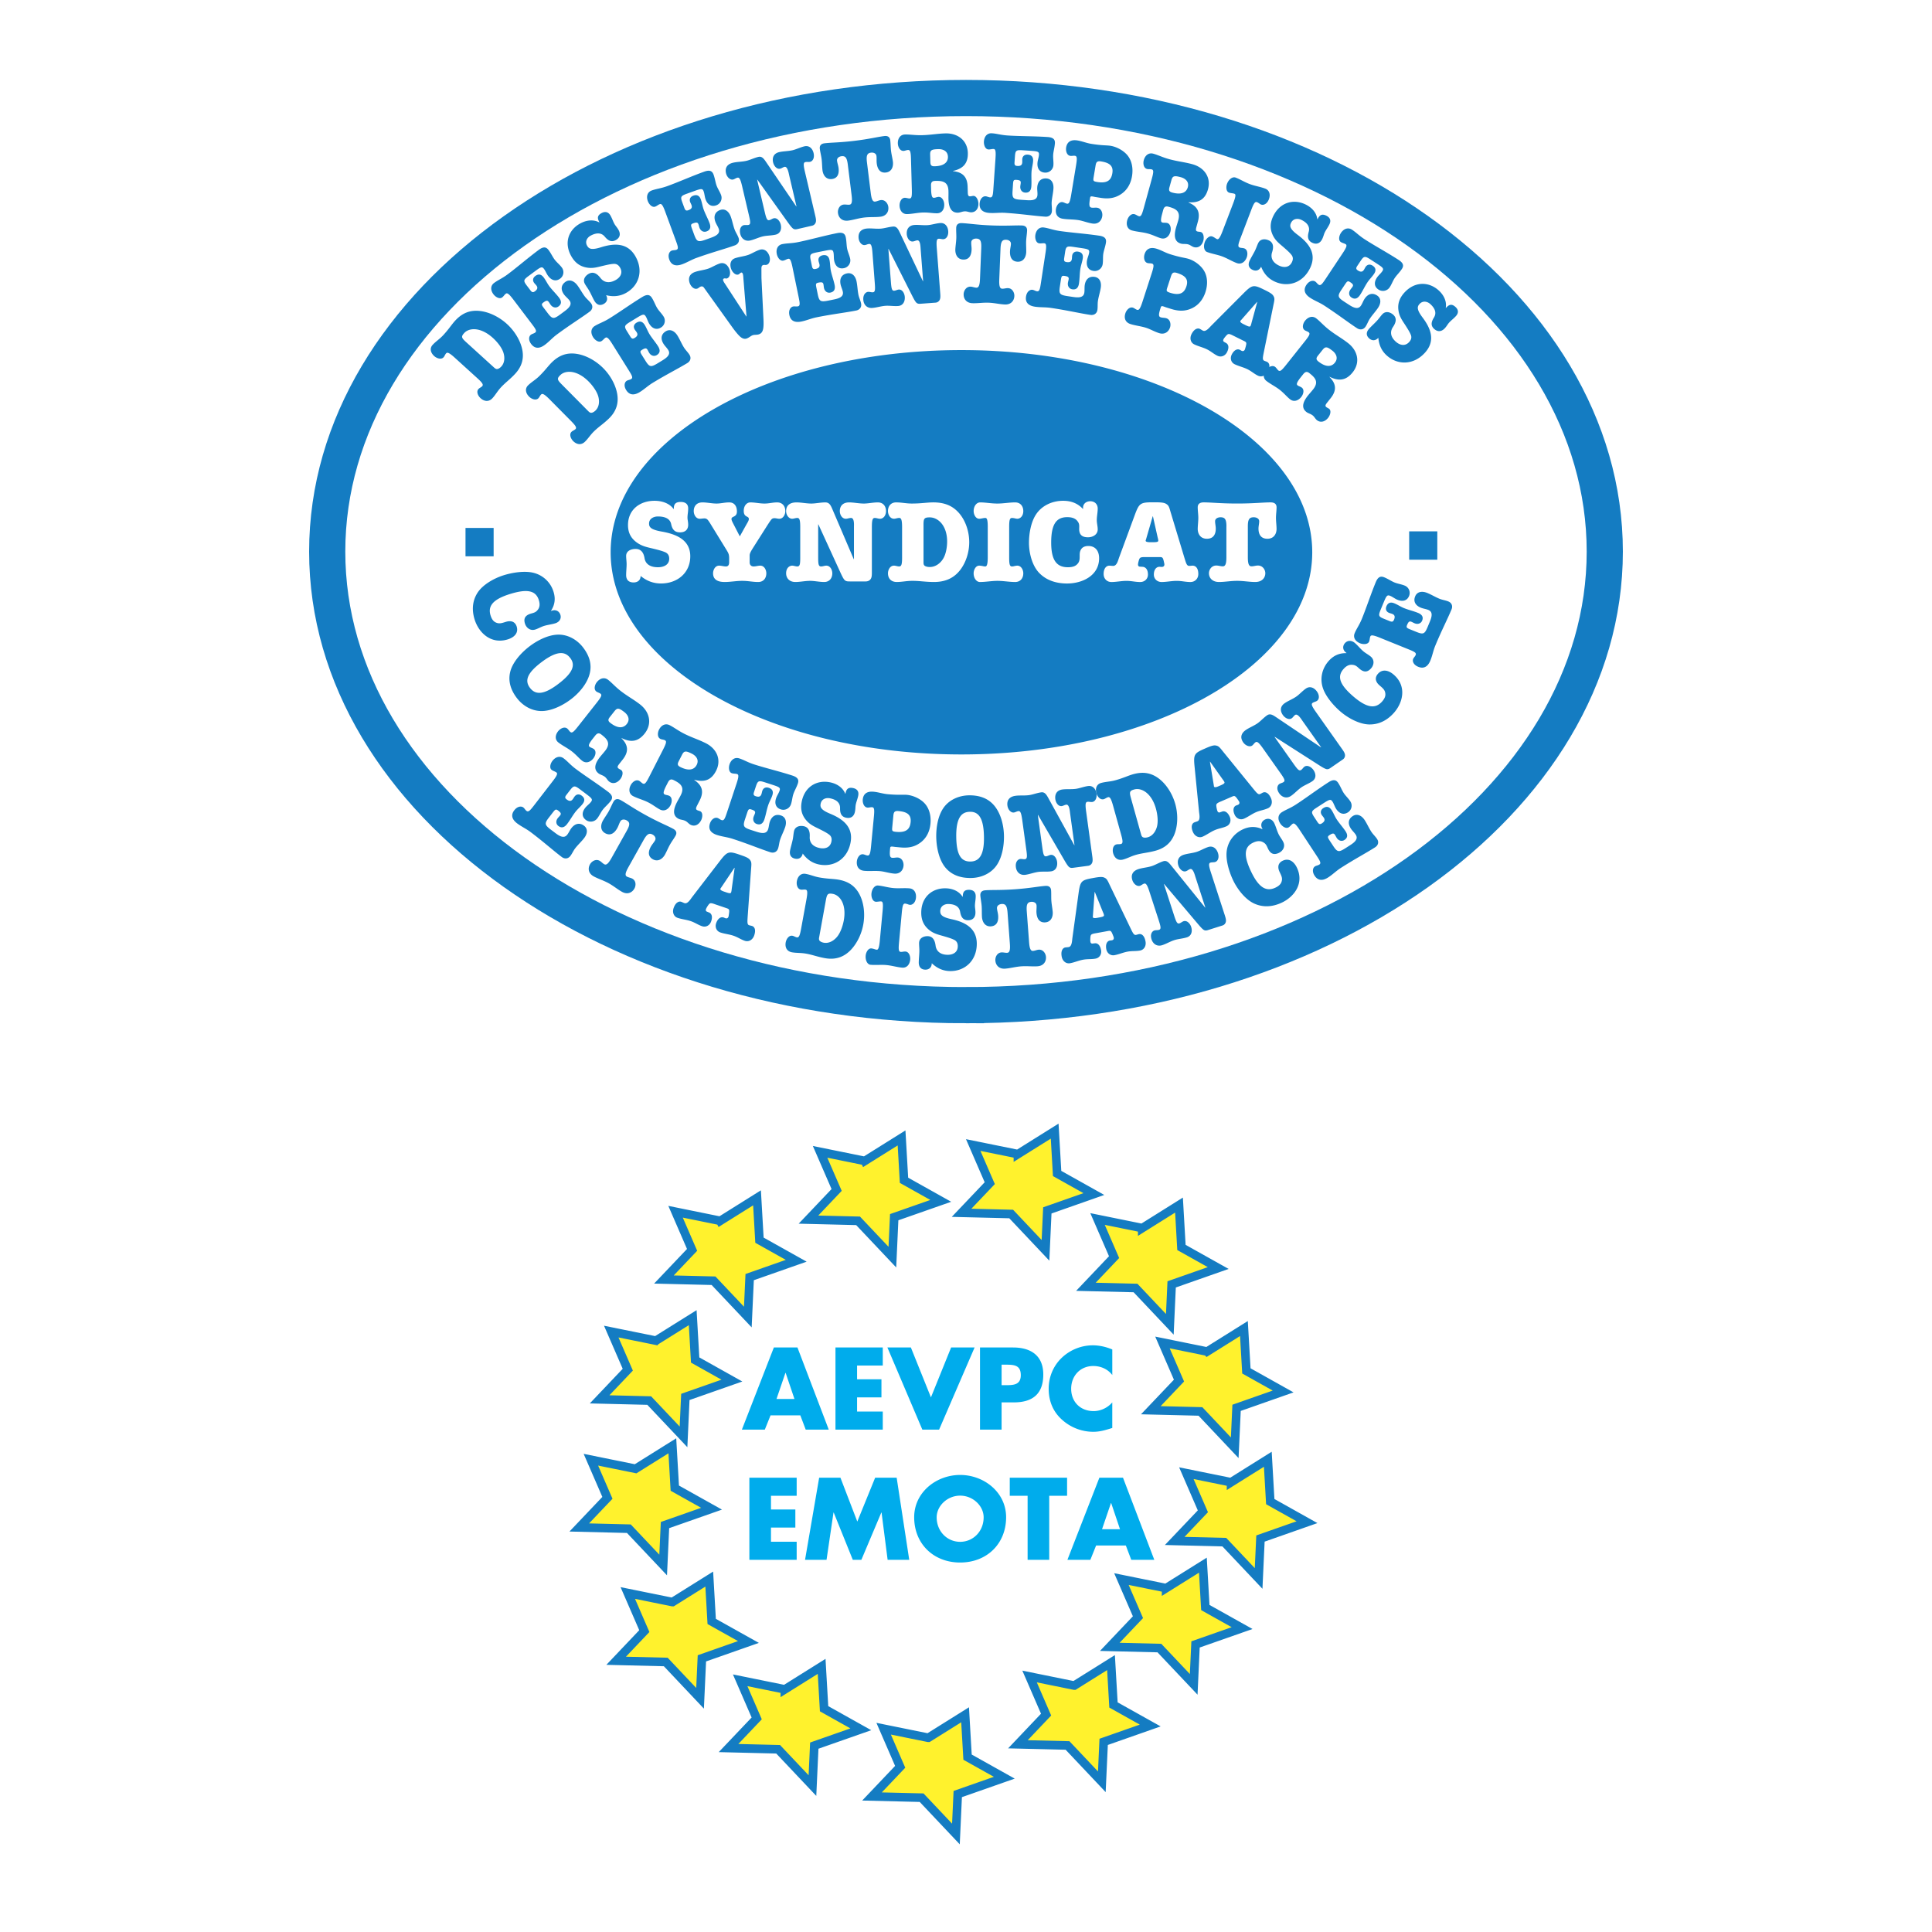 <svg xmlns="http://www.w3.org/2000/svg" width="2500" height="2500" viewBox="0 0 192.756 192.756"><g fill-rule="evenodd" clip-rule="evenodd"><path fill="#fff" d="M0 0h192.756v192.756H0V0z"/><path d="M96.378 100.285c35.196 0 63.731-20.261 63.731-45.253S131.574 9.779 96.378 9.779c-35.197 0-63.732 20.261-63.732 45.253s28.535 45.253 63.732 45.253z" fill="#fff" stroke="#147cc2" stroke-width="3.609" stroke-miterlimit="2.613"/><path d="M95.922 34.929c-19.329 0-34.998 9.03-34.998 20.171 0 11.14 15.669 20.171 34.998 20.171 19.33 0 35-9.031 35-20.171 0-11.141-15.67-20.171-35-20.171zM46.514 34.143c-.476-.433-.534-.556-.189-.926.296-.317.767-.419 1.224-.353.606.091 1.166.433 1.625.85.417.378.898.956 1.059 1.492.147.482.112 1.009-.219 1.364-.084.091-.228.211-.365.24-.144.037-.252-.049-.355-.141l-2.78-2.526zm1.087 3.568c.484.441.66.656.512.815-.112.121-.27.172-.375.286-.24.257-.052.679.204.911.365.332.821.398 1.181.013.323-.348.492-.697.872-1.105.451-.483.874-.769 1.394-1.328.676-.726.944-1.57.674-2.611-.231-.88-.795-1.741-1.492-2.375-.731-.664-1.703-1.171-2.661-1.288-1.06-.126-1.824.24-2.479.943-.38.408-.633.848-1.224 1.483-.352.378-.704.588-1.042.951-.316.34-.212.784.153 1.116.255.232.696.381.936.125.105-.113.145-.273.257-.394.105-.113.26-.112.864.437l2.226 2.021zM51.223 29.897c-.402-.529-.602-.709-.752-.598-.149.111-.217.261-.375.378-.257.191-.655-.042-.863-.316-.298-.393-.318-.848.064-1.131.408-.302.793-.444 1.333-.845.939-.697 2.035-1.65 3.125-2.457.465-.346.74-.292.968.009.25.329.41.695.618.969.208.274.49.492.698.766a.786.786 0 0 1-.157 1.129c-.416.308-.854.176-1.187-.262-.173-.228-.258-.494-.424-.713-.187-.247-.308-.2-.873.219l-.632.468c-.541.4-.573.496-.213.97l.368.484c.159.21.266.23.449.095.3-.222.277-.405.146-.579-.069-.091-.155-.17-.218-.252-.2-.265-.114-.528.11-.694.299-.222.577-.199.833.139.215.283.362.616.577.899.298.393.662.736.954 1.119.256.338.276.637-.049.877-.25.185-.569.123-.778-.151-.076-.1-.128-.204-.198-.295-.125-.165-.241-.164-.532.052-.233.172-.186.252.071.589l.36.475c.464.611.604.608 1.277.109l.416-.308c.458-.339.768-.683.47-1.076-.16-.21-.364-.358-.523-.568-.332-.438-.358-.918.107-1.263.416-.308.879-.108 1.204.32.27.356.48.771.751 1.127.187.246.427.425.613.672.236.31.136.641-.13.838-.849.628-1.965 1.313-3.28 2.287-.449.332-.762.707-1.195 1.027-.624.462-1.06.314-1.357-.078-.312-.411-.232-.784-.032-.932.125-.093.29-.115.423-.213.2-.148.042-.373-.353-.894l-1.814-2.392zM59.794 22.191l.007-.03c-.238-.404-.198-.674.211-.897.346-.189.677-.148.9.251.173.31.242.559.393.829.111.2.256.33.406.599.19.34.205.749-.277 1.012-.473.259-.809-.002-1.094-.341-.296-.36-.756-.46-1.42-.098-.327.179-.585.568-.345.997.173.31.423.46 1.383.158 1.232-.386 2.638-.528 3.453.93.815 1.458.311 2.933-.972 3.634-.61.333-1.266.391-1.97.215.207.37.091.693-.236.873-.373.204-.705.098-.94-.322-.179-.319-.321-.658-.505-.988-.134-.24-.299-.45-.434-.689-.246-.44.051-.823.396-1.012.428-.233.81-.038 1.167.432.213.275.681.645 1.491.203.437-.238.771-.682.464-1.231-.146-.26-.343-.4-.622-.391-.336.014-.733.113-1.06.188-.587.138-1.045.297-1.683.176-.677-.126-1.16-.501-1.517-1.14-.743-1.328-.265-2.619.899-3.255.567-.311 1.278-.439 1.905-.103zM66.381 21.151c-.228-.622-.368-.852-.543-.788-.176.062-.285.187-.471.253-.303.109-.615-.229-.733-.55-.169-.461-.055-.903.395-1.064.479-.171.889-.198 1.524-.425 1.104-.396 2.433-.993 3.712-1.452.547-.196.794-.065.924.288.142.386.188.783.306 1.104.119.321.325.612.443.934a.79.79 0 0 1-.482 1.035c-.489.175-.869-.077-1.058-.592-.099-.268-.102-.546-.196-.804-.106-.289-.235-.28-.899-.042l-.743.267c-.635.228-.693.309-.488.867l.209.568c.09.247.186.297.401.221.352-.126.384-.308.309-.512-.039-.107-.098-.208-.133-.304-.114-.312.045-.539.31-.633.351-.126.61-.025.755.373.123.333.167.693.289 1.025.169.461.417.895.582 1.345.146.396.076.689-.305.825-.293.105-.581-.046-.699-.368-.044-.118-.063-.233-.103-.339-.071-.193-.183-.227-.525-.104-.273.098-.251.188-.106.584l.205.558c.264.719.399.756 1.191.472l.488-.175c.537-.192.936-.433.767-.894-.091-.247-.242-.448-.333-.694-.189-.515-.073-.981.474-1.178.489-.175.873.148 1.058.653.154.418.233.875.387 1.293.106.29.283.53.39.82.134.364-.059.652-.372.764-.996.357-2.267.691-3.811 1.245-.527.189-.937.458-1.446.64-.732.263-1.106-.004-1.276-.465-.177-.482.01-.816.244-.9.147-.053.312-.027.468-.083.234-.084.149-.345-.075-.956l-1.034-2.812zM78.738 17.491c-.05-.21-.161-.912-.465-.842-.162.037-.285.147-.437.182-.344.079-.623-.29-.702-.624-.112-.478.054-.903.612-1.031.415-.095.876-.084 1.321-.186.375-.086.784-.297 1.199-.393.456-.104.795.204.907.683.1.422-.047.795-.352.865-.151.035-.312-.011-.474.027-.182.042-.214.225-.041.958l1.032 4.39c.042.178.099.422.065.594a.493.493 0 0 1-.396.407l-1.397.321c-.172.04-.334.077-.49-.04s-.348-.389-.473-.559l-3.085-4.317-.021.005.75 3.19c.159.678.242.893.464.842.162-.038.286-.148.438-.183.344-.079.624.291.702.624.112.478-.055.902-.51 1.007-.415.096-.877.084-1.251.17-.445.103-.855.313-1.27.409-.537.123-.902-.203-1.009-.659-.128-.545.138-.817.351-.866.152-.035.312.011.474-.026.233-.054.19-.325.042-.959l-.682-2.91c-.162-.689-.272-.886-.465-.842-.162.037-.285.147-.437.182-.273.063-.605-.212-.702-.624-.112-.478.055-.903.713-1.054.415-.096.876-.084 1.322-.187.375-.086.784-.297 1.199-.393.333-.077.518.162.71.435l3.066 4.509.02-.005-.728-3.1zM84.587 16.429c-.086-.702-.246-.89-.638-.842-.217.026-.471.171-.436.455.029.238.12.468.151.717.071.578-.092 1.034-.67 1.104-.516.062-.843-.3-.931-.841-.046-.374-.042-.765-.088-1.139-.044-.351-.139-.696-.181-1.036-.043-.351.157-.513.466-.551.702-.084 1.5-.066 3.006-.248 1.496-.181 2.266-.389 2.968-.474.31-.038.543.072.586.423.042.34.034.697.078 1.048.046.374.146.752.192 1.126.047.546-.183.976-.698 1.039-.578.07-.848-.334-.919-.912-.031-.25.001-.494-.028-.732-.035-.283-.317-.364-.534-.338-.392.047-.501.268-.414.97l.376 3.036c.071.578.175.91.434.878.206-.024.372-.125.567-.149.433-.052.712.339.754.679.061.487-.211.911-.789.98-.516.062-1.045.012-1.623.081-.589.071-1.09.247-1.606.309-.578.07-.945-.276-1.005-.764-.042-.339.133-.786.566-.838.196-.024.381.034.587.009.258-.031.278-.378.206-.956l-.377-3.034zM92.801 15.426c-.012-.445.142-.529.817-.547.416-.011.94.157.957.762.012.433-.245.919-1.326.948-.312.009-.418-.091-.427-.422l-.021-.741zm.086 3.091c-.011-.376.153-.461.403-.467.728-.02 1.312.056 1.338 1.014.009.308-.005.56.001.788.018.65.173 1.388.942 1.367.239-.006.423-.125.704-.133.229-.006.418.103.637.097.467-.013.717-.396.704-.887-.01-.342-.209-.759-.5-.751-.113.003-.217.04-.321.043-.208.006-.232-.131-.241-.462l-.015-.501c-.028-1.049-.57-1.457-1.456-1.547l-.001-.022c.92-.208 1.51-.68 1.479-1.798-.034-1.231-.99-1.982-2.237-1.949-.841.023-1.42.153-2.325.178-.696.018-1.218-.082-1.707-.068-.478.013-.727.396-.714.887.009.342.208.759.562.75.156-.004.299-.088.465-.092.208-.006.266.198.285.917l.083 2.989c.02.73-.016.925-.234.931-.083.002-.156-.019-.24-.039-.073-.009-.146-.03-.229-.028-.354.01-.529.437-.52.779.014.49.284.859.751.847.53-.014 1.046-.143 1.576-.157.582-.016 1.021.086 1.427.076.468-.013.717-.396.703-.886-.009-.343-.208-.76-.561-.75-.073.002-.156.027-.228.041a.802.802 0 0 1-.238.052c-.177.005-.243-.153-.279-.678l-.014-.541zM99.32 15.804c.047-.661.012-.926-.174-.938-.188-.013-.338.057-.535.044-.32-.021-.469-.455-.445-.796.033-.49.318-.848.795-.816.51.034.895.174 1.57.219 1.172.079 2.631.062 3.988.154.582.039.754.256.729.632-.029.41-.148.791-.172 1.132-.023.342.047.689.023 1.031a.798.798 0 0 1-.865.754c-.518-.034-.764-.417-.725-.963.02-.285.131-.541.148-.813.021-.308-.1-.35-.807-.397l-.787-.053c-.674-.045-.76.006-.801.598l-.043.604c-.018.262.049.346.277.361.375.025.479-.128.492-.344.01-.114-.004-.229.004-.331.021-.331.262-.474.541-.456.373.025.568.221.539.642-.023.353-.131.7-.156 1.053-.033.489.016.985-.018 1.463-.027.421-.211.661-.615.633-.311-.021-.514-.274-.49-.616.01-.125.039-.238.045-.352.016-.205-.074-.28-.438-.305-.289-.019-.307.071-.336.493l-.039.592c-.053.763.057.85.895.907l.52.035c.57.039 1.033-.022 1.066-.512.018-.262-.037-.506-.02-.768.037-.546.334-.927.914-.888.52.035.738.484.701 1.02-.029.444-.145.894-.176 1.338-.02.308.043.598.021.904-.025.388-.32.574-.652.551-1.057-.07-2.355-.272-3.994-.381-.561-.038-1.045.044-1.584.008-.777-.052-1.012-.445-.979-.935.035-.512.344-.743.592-.727.156.011.295.1.461.111.25.017.279-.256.322-.905l.208-2.983zM109.299 16.558c.055-.337.117-.524.549-.455.77.125 1.262.389 1.131 1.178-.098.597-.406 1.056-1.504.878-.43-.069-.422-.126-.352-.542l.176-1.059zm.472 3.175c.75.121 1.42.08 2.096-.377.594-.401.949-1.026 1.074-1.78.121-.732.008-1.502-.438-2.06-.4-.504-1.109-.873-1.703-.969-.391-.063-.818-.018-1.926-.196-.473-.076-.906-.262-1.377-.339-.729-.117-1.047.213-1.127.697-.057.338.059.785.408.841.154.025.311-.031.475-.004.205.033.223.244.105.954l-.488 2.95c-.117.698-.213.902-.408.871-.164-.026-.295-.128-.449-.154-.348-.056-.602.331-.658.669-.08.483.115.897.668.986.523.084 1.057.055 1.578.14.451.073.865.255 1.387.34.533.086.902-.235.982-.72.057-.337-.09-.789-.5-.855-.184-.03-.371.021-.566-.011-.246-.04-.26-.273-.146-.96.031-.192.074-.196.492-.105l.521.082zM116.873 17.972c.117-.429.289-.466.941-.291.4.108.854.419.693 1.002-.115.418-.504.811-1.547.53-.301-.081-.373-.207-.285-.526l.198-.715zm-.822 2.984c.1-.364.281-.397.521-.333.703.188 1.24.428.984 1.353-.082.298-.168.534-.229.754-.174.627-.24 1.378.502 1.578.23.062.441.001.713.074.221.059.371.218.582.275.451.121.801-.175.932-.648.092-.33.023-.786-.258-.861-.111-.03-.221-.023-.32-.051-.201-.054-.184-.191-.096-.511l.133-.484c.279-1.013-.119-1.558-.941-1.897l.006-.022c.941.064 1.645-.22 1.941-1.299.328-1.188-.369-2.18-1.572-2.504-.812-.218-1.404-.26-2.277-.494-.672-.181-1.143-.426-1.613-.553-.463-.124-.812.172-.943.646-.092.33-.023.786.318.878.15.041.312.001.473.044.201.055.195.266.004.959l-.795 2.885c-.193.705-.285.881-.496.824-.08-.021-.145-.062-.219-.106-.066-.03-.131-.071-.211-.092-.34-.092-.633.267-.725.597-.131.474.02.904.473 1.025.51.138 1.043.163 1.553.3.562.151.953.375 1.344.48.451.121.803-.175.934-.648.092-.33.021-.786-.318-.878-.07-.019-.156-.019-.23-.026a.801.801 0 0 1-.242-.018c-.17-.046-.188-.216-.068-.729l.14-.518zM123.039 20.274c.268-.705.262-.891.125-.941-.176-.064-.369-.052-.545-.117-.291-.109-.314-.569-.193-.889.176-.459.553-.722.855-.609.475.178.854.44 1.418.651.506.188 1.031.262 1.527.447.438.163.547.606.371 1.065-.178.47-.535.618-.777.527a.8.8 0 0 1-.199-.123c-.062-.036-.133-.086-.211-.115-.184-.069-.305.069-.572.774l-1.068 2.797c-.26.684-.281.883-.086.956a.817.817 0 0 0 .24.041c.072.014.158.022.225.047.332.123.355.583.234.904-.176.459-.553.721-.99.558-.496-.185-.943-.473-1.447-.661-.496-.185-1.023-.259-1.52-.444-.283-.105-.391-.548-.217-1.007.123-.32.449-.65.74-.542.107.04.178.09.25.13.07.05.141.101.238.137.135.051.293-.159.533-.789l1.069-2.797zM131.43 21.874l.029-.011c.197-.426.441-.549.863-.348.355.17.514.461.312.872-.156.319-.324.518-.459.795-.1.206-.125.397-.26.674-.172.349-.502.598-.998.36-.486-.232-.465-.653-.348-1.08.127-.447-.057-.876-.738-1.203-.338-.161-.809-.145-1.023.297-.156.318-.137.607.668 1.206 1.029.772 1.959 1.824 1.225 3.324-.734 1.5-2.246 1.943-3.564 1.313-.627-.299-1.055-.795-1.314-1.465-.188.38-.521.474-.857.313-.385-.184-.488-.513-.277-.944.16-.328.359-.639.525-.978.121-.247.199-.5.318-.748.223-.452.709-.434 1.066-.264.439.21.498.631.316 1.191-.104.33-.139.921.693 1.32.449.215 1.008.229 1.285-.337.131-.267.133-.507-.037-.727-.205-.263-.516-.525-.766-.747-.453-.394-.85-.672-1.117-1.256-.285-.619-.254-1.225.066-1.882.67-1.367 2.012-1.727 3.209-1.154.581.278 1.099.779 1.183 1.479zM133.953 25.272c.367-.553.469-.801.312-.902s-.322-.113-.486-.221c-.27-.175-.184-.624.006-.91.273-.41.699-.584 1.1-.325.426.277.693.586 1.258.952.98.637 2.262 1.33 3.4 2.068.486.315.529.589.32.904-.229.343-.523.617-.713.903s-.303.623-.492.909a.806.806 0 0 1-1.127.238c-.436-.282-.459-.733-.154-1.191.158-.239.383-.407.535-.636.17-.257.086-.354-.506-.737l-.66-.429c-.564-.366-.666-.363-.996.133l-.336.505c-.145.22-.129.326.062.45.312.203.48.12.6-.061.064-.096.109-.202.166-.288.186-.277.465-.286.699-.134.312.203.385.468.15.821-.195.295-.463.546-.658.842-.273.411-.477.866-.742 1.267-.234.353-.512.473-.852.253-.26-.169-.311-.488-.119-.774.068-.105.15-.189.213-.285.113-.172.074-.279-.23-.477-.242-.158-.303-.087-.537.266l-.33.496c-.424.639-.373.768.332 1.224l.434.282c.479.31.912.481 1.184.071.146-.22.219-.459.363-.678.305-.458.752-.646 1.238-.33.436.281.402.779.105 1.228-.248.372-.57.708-.816 1.081-.172.257-.262.542-.432.799-.217.325-.564.344-.844.164-.885-.575-1.918-1.38-3.289-2.271-.471-.304-.934-.468-1.385-.761-.652-.423-.66-.878-.389-1.289.285-.429.668-.481.877-.346.131.084.207.23.348.32.209.135.369-.088.73-.632l1.661-2.499zM144.244 30.714l.031-.003c.309-.354.58-.405.928-.095.293.261.361.584.051.923-.24.263-.455.408-.664.636-.156.169-.232.346-.441.575-.264.288-.65.435-1.059.07-.402-.358-.262-.756-.029-1.133.248-.394.195-.856-.369-1.359-.277-.248-.732-.363-1.064.001-.24.262-.303.545.297 1.343.771 1.026 1.363 2.293.232 3.529s-2.705 1.244-3.793.273c-.518-.461-.787-1.056-.846-1.771-.287.313-.635.311-.912.062-.316-.282-.324-.627.002-.982.248-.271.525-.514.781-.793.186-.203.334-.425.52-.628.34-.373.803-.221 1.096.041.363.323.301.745-.033 1.231-.193.288-.395.846.291 1.459.371.331.902.499 1.328.033.203-.22.271-.45.172-.708-.123-.31-.346-.648-.523-.929-.322-.503-.623-.88-.715-1.515-.1-.672.104-1.246.598-1.788 1.031-1.125 2.422-1.099 3.408-.218.477.428.83 1.052.713 1.746zM56.047 38.354c-.453-.457-.504-.582-.141-.934.312-.302.788-.379 1.24-.291.601.122 1.143.492 1.579.933.396.399.847 1.001.979 1.545.122.489.06 1.013-.29 1.351-.089.086-.239.199-.377.221-.146.029-.25-.062-.347-.159l-2.643-2.666zm.897 3.62c.461.465.625.689.47.84-.119.115-.28.158-.391.266-.252.244-.087.675.155.92.347.351.799.44 1.178.074.342-.331.528-.671.929-1.059.475-.46.913-.723 1.462-1.255.712-.689 1.025-1.519.81-2.573-.185-.891-.702-1.78-1.365-2.448-.694-.701-1.639-1.257-2.589-1.423-1.051-.181-1.834.146-2.524.814-.401.388-.676.815-1.3 1.418-.371.36-.734.551-1.091.896-.334.323-.253.772.095 1.123.242.245.675.417.928.172.111-.108.158-.265.277-.381.112-.107.267-.098.84.481l2.116 2.135zM61.11 34.354c-.352-.563-.536-.759-.695-.662-.159.097-.24.241-.408.343-.274.167-.649-.1-.831-.391-.261-.417-.241-.873.166-1.121.434-.264.83-.373 1.405-.724 1-.61 2.176-1.463 3.335-2.17.495-.302.763-.225.963.096.219.35.346.729.528 1.02s.444.534.626.825a.786.786 0 0 1-.259 1.11c-.442.27-.866.099-1.158-.366-.152-.243-.211-.515-.357-.748-.164-.262-.288-.226-.89.141l-.672.41c-.575.352-.615.443-.299.948l.322.514c.14.224.244.254.438.135.318-.194.313-.378.198-.563-.061-.097-.139-.183-.194-.271-.176-.281-.067-.536.172-.682.318-.194.592-.147.817.212.188.301.306.645.494.946.261.417.593.792.848 1.199.224.36.217.66-.128.87-.265.162-.579.071-.76-.22-.067-.107-.11-.214-.171-.312-.109-.174-.225-.184-.535.005-.248.151-.208.234.017.593l.316.505c.407.65.546.659 1.263.221l.442-.27c.487-.297.827-.612.566-1.029-.14-.224-.329-.39-.469-.613-.292-.466-.274-.946.221-1.249.442-.27.885-.031 1.17.426.236.378.409.81.646 1.188.164.262.387.462.551.724.206.33.077.65-.206.823-.902.551-2.077 1.134-3.474 1.987-.478.292-.824.637-1.284.917-.663.405-1.084.22-1.346-.198-.273-.437-.159-.801.053-.931.133-.081.299-.088.44-.175.212-.129.075-.368-.271-.921l-1.59-2.542zM74.168 27.772c-.004-.107-.021-.343-.056-.44-.049-.14-.119-.152-.178-.132-.039.013-.081.052-.132.094a.465.465 0 0 1-.132.093c-.295.101-.611-.237-.725-.561-.167-.474-.046-.914.387-1.062.422-.145.882-.182 1.313-.33.325-.111.709-.364 1.131-.508.442-.151.812.12.979.595.114.323.077.783-.257.897a.453.453 0 0 1-.182.014c-.066-.001-.123-.006-.182.014-.157.054-.167.214-.167.372l.003.917.202 4.146c.043.939-.049 1.333-.452 1.472-.226.077-.431.026-.627.094s-.345.239-.61.33c-.187.063-.401.017-.639-.191-.238-.208-.583-.658-.778-.929l-2.827-3.947c-.089-.127-.19-.165-.337-.114-.118.041-.208.156-.327.197-.333.115-.65-.224-.764-.547-.167-.474-.046-.914.543-1.116.423-.145.882-.182 1.314-.33.324-.111.708-.364 1.131-.508.441-.151.812.12.979.595.114.323.077.783-.257.897-.039.013-.086.005-.133-.003a.288.288 0 0 0-.143 0c-.098.034-.128.104-.086.224.045.129.151.274.223.382l2.077 3.189.02-.007-.311-3.797zM79.07 26.678c-.133-.648-.237-.896-.421-.858s-.31.144-.503.182c-.316.063-.574-.315-.643-.651-.099-.48.08-.901.549-.995.499-.1.909-.065 1.571-.199 1.151-.231 2.554-.629 3.888-.897.571-.114.795.05.871.419.083.403.069.801.138 1.137.069.336.229.652.299.988a.792.792 0 0 1-.631.953c-.509.103-.848-.203-.958-.739-.058-.279-.019-.555-.074-.824-.062-.301-.191-.311-.883-.171l-.774.155c-.662.133-.732.205-.612.787l.121.592c.053.257.141.321.365.276.367-.073.426-.248.383-.461-.023-.112-.067-.22-.087-.32-.066-.324.125-.525.4-.581.367-.073.607.064.692.478.071.347.061.71.132 1.057.099.48.279.945.376 1.415.085.414-.027.692-.425.772-.305.062-.567-.13-.636-.466-.025-.123-.028-.239-.051-.351-.041-.201-.146-.25-.503-.178-.285.058-.277.149-.191.562l.119.582c.154.75.283.805 1.107.64l.509-.103c.561-.112.99-.292.891-.772-.053-.257-.172-.478-.225-.735-.11-.537.074-.981.644-1.096.509-.103.841.273.95.799.089.437.1.9.189 1.336.062.301.201.565.263.867.079.38-.155.637-.481.702-1.039.208-2.345.354-3.955.677-.55.111-.996.316-1.525.422-.764.153-1.095-.165-1.193-.646-.104-.503.131-.806.375-.855.153-.03.312.019.475-.013.244-.049.199-.32.068-.957l-.604-2.93zM91.855 24.882c-.017-.216-.019-.926-.33-.902-.166.012-.305.103-.46.114-.353.026-.571-.381-.597-.722-.037-.489.192-.884.763-.927.425-.031.879.049 1.335.015.383-.028.821-.176 1.246-.208.466-.034.754.322.792.811.033.433-.169.779-.48.802-.156.012-.307-.057-.473-.045-.187.014-.246.19-.188.941l.344 4.494c.014.182.033.433-.027.598a.497.497 0 0 1-.454.343l-1.43.106c-.176.014-.342.025-.478-.113-.135-.138-.283-.436-.381-.624l-2.384-4.731-.021.001.25 3.266c.053.694.102.919.33.903.166-.013.305-.104.46-.115.353-.026.571.381.597.723.038.489-.193.884-.659.918-.425.032-.879-.048-1.263-.02-.456.034-.893.181-1.318.213-.549.041-.86-.336-.896-.803-.042-.558.263-.786.481-.802.155-.012.306.057.472.044.239-.018.238-.292.189-.941l-.228-2.98c-.054-.706-.133-.917-.33-.902-.166.012-.305.103-.46.114-.28.021-.565-.301-.597-.722-.038-.49.193-.884.867-.935.425-.032.879.049 1.335.015.384-.029.821-.176 1.246-.208.342-.025.487.238.635.536l2.336 4.917.021-.001-.245-3.173zM97.9 24.736c.027-.707-.1-.917-.494-.933-.219-.008-.493.095-.504.38-.01.24.043.481.033.732-.023.582-.259 1.006-.841.983-.52-.021-.783-.431-.782-.979.015-.376.083-.762.098-1.138.014-.354-.023-.709-.01-1.051.014-.354.238-.482.549-.469.707.028 1.492.173 3.007.232 1.506.059 2.301-.023 3.006.004.312.013.525.158.51.512-.014.342-.08.693-.094 1.047-.016.376.021.766.006 1.142-.043.547-.34.935-.859.914-.58-.022-.781-.465-.758-1.046.01-.251.082-.488.092-.727.012-.286-.254-.41-.473-.418-.395-.016-.537.185-.566.891l-.123 3.056c-.023.582.025.926.285.936.207.009.387-.064.584-.057.436.017.648.448.635.79-.02.49-.357.865-.939.842-.52-.021-1.035-.155-1.615-.178-.592-.023-1.115.07-1.635.05-.583-.023-.889-.423-.869-.914.014-.342.259-.755.696-.738.197.008.371.094.578.103.26.01.336-.33.359-.911l.124-3.055zM104.311 25.225c.1-.654.088-.922-.098-.949s-.342.03-.537.001c-.318-.047-.43-.491-.379-.829.074-.485.387-.82.859-.75.504.074.879.245 1.547.344 1.16.171 2.617.271 3.963.471.576.085.73.315.674.688-.061.406-.211.776-.264 1.115-.051.338-.01.69-.061 1.029a.801.801 0 0 1-.924.683c-.514-.076-.727-.477-.645-1.019.043-.282.176-.527.217-.798.045-.305-.072-.357-.771-.46l-.781-.115c-.668-.099-.76-.055-.848.532l-.09.598c-.039.26.02.35.246.383.369.055.486-.089.52-.304.016-.112.014-.228.029-.33.049-.328.299-.452.576-.411.369.055.549.266.484.684-.053.35-.188.687-.24 1.037-.074.485-.064.982-.137 1.457-.062.418-.266.642-.666.583-.309-.046-.488-.314-.438-.653.02-.124.057-.234.074-.347.031-.203-.053-.284-.412-.338-.287-.042-.312.046-.375.464l-.088.587c-.115.756-.014.852.818.975l.514.076c.566.083 1.031.061 1.105-.425.039-.259.004-.507.043-.767.082-.542.408-.897.984-.812.514.076.695.541.615 1.071-.066.44-.217.88-.283 1.32-.047.305-.008.599-.053.904-.059.384-.367.546-.695.497-1.049-.155-2.326-.459-3.951-.699-.555-.082-1.045-.039-1.58-.118-.771-.114-.971-.524-.898-1.01.078-.508.402-.713.648-.677.156.022.287.123.451.147.248.037.299-.233.396-.876l.451-2.959zM116.816 27.603c.105-.326.195-.501.611-.37.742.235 1.191.568.943 1.329-.186.576-.559.985-1.617.65-.416-.131-.4-.186-.27-.587l.333-1.022zm-.004 3.21c.723.229 1.393.284 2.129-.069.646-.311 1.092-.876 1.328-1.604.229-.706.23-1.485-.127-2.102-.322-.557-.967-1.024-1.541-1.206-.375-.119-.807-.136-1.875-.475-.457-.144-.855-.391-1.312-.534-.701-.223-1.066.058-1.217.525-.105.326-.059.785.277.891.148.047.312.015.471.065.197.062.184.274-.037.958l-.924 2.847c-.219.674-.346.861-.533.802-.158-.05-.271-.17-.42-.217-.338-.106-.646.239-.752.565-.15.467-.02.904.514 1.074.506.159 1.035.208 1.541.367.436.138.816.378 1.32.538.516.163.928-.102 1.08-.568.105-.326.027-.794-.367-.919-.18-.057-.371-.034-.561-.093-.236-.075-.217-.308-.002-.971.061-.185.104-.184.502-.033l.506.159zM125.414 30.123l.02.009-.57 2.078a1.703 1.703 0 0 1-.092.299c-.051.102-.146.106-.482-.058l-.25-.124c-.242-.118-.328-.225-.287-.306.02-.041.055-.062.084-.099l1.577-1.799zm-1.512 3.793l.203.101c.141.068.232.114.238.244.006.104-.055.317-.088.429-.021.065-.029.126-.064.197-.072.143-.191.173-.322.109-.074-.036-.125-.074-.172-.097-.26-.128-.584.032-.805.471-.191.377-.074.792.289.97.4.196.852.291 1.262.491.42.206.656.45 1.057.646.371.183.787.004.992-.405.277-.551.143-.86-.082-.97-.082-.041-.186-.066-.289-.116-.186-.092-.129-.344-.033-.832l.965-4.738c.115-.529.141-.67-.031-.932-.139-.208-.51-.391-.947-.605-1.016-.498-1.158-.467-2.021.396l-3.207 3.217c-.193.198-.543.639-.83.497-.113-.055-.205-.125-.307-.176-.225-.109-.568.001-.832.522-.205.408-.098.843.266 1.021.398.196.852.291 1.262.491.418.206.654.449 1.055.646.363.178.768.02.959-.358.271-.542.088-.823-.107-.919-.047-.023-.078-.052-.154-.088-.119-.06-.154-.153-.088-.286.057-.113.301-.413.402-.478.098-.054.18-.078.574.128l.855.424z" fill="#147cc2"/><path d="M131.957 34.899c.279-.35.451-.317.982.095.326.254.621.715.242 1.19-.27.341-.783.552-1.633-.107-.244-.19-.262-.335-.055-.595l.464-.583zm-1.934 2.432c.236-.296.416-.257.611-.105.572.444.975.872.375 1.625-.193.242-.367.427-.51.606-.406.512-.766 1.177-.16 1.646.188.146.406.171.627.343.18.14.256.343.428.477.367.286.807.148 1.113-.237.215-.27.332-.715.104-.894-.09-.069-.193-.106-.275-.169-.164-.127-.094-.248.113-.507l.314-.395c.656-.825.504-1.481-.119-2.11l.014-.018c.842.421 1.602.431 2.301-.449.771-.969.52-2.149-.461-2.911-.66-.514-1.189-.78-1.9-1.332-.547-.426-.885-.833-1.27-1.131-.375-.292-.814-.155-1.123.231-.213.269-.33.715-.053.931.123.095.287.121.418.223.164.127.076.32-.375.885l-1.869 2.351c-.457.574-.611.701-.783.568-.064-.051-.107-.113-.158-.182-.051-.053-.094-.116-.158-.167-.277-.215-.689.002-.904.271-.307.386-.338.84.029 1.126.418.324.898.551 1.314.875.457.356.729.712 1.049.959.367.286.807.148 1.113-.237.215-.269.332-.715.053-.931-.057-.045-.137-.078-.201-.113a.87.87 0 0 1-.217-.11c-.139-.108-.088-.271.225-.697l.335-.422zM53.177 57.138a2.777 2.777 0 0 1 2.042 1.884c.213.666.16 1.296-.247 1.918l.028.013c.403-.179.785-.007.91.385.118.372-.087.716-.505.847-.375.116-.763.151-1.137.268-.298.093-.57.263-.867.356-.507.158-.895-.184-1.023-.586-.168-.528.032-.85.633-1.015.322-.089.477-.138.67-.403.21-.292.173-.635.076-.939-.291-.911-1.084-1.159-2.879-.599-1.685.525-2.235 1.191-1.929 2.151.084.265.222.545.494.675.318.16.563.094.893-.009.254-.079.452-.141.713-.082s.424.267.499.501c.203.637-.224 1.082-.885 1.288-1.663.519-2.881-.642-3.3-1.954-.285-.891-.273-1.842.286-2.706.529-.811 1.648-1.439 2.606-1.738.87-.271 2.047-.455 2.922-.255zM52.884 68.64c-.573-.744-.277-1.508 1.166-2.594 1.646-1.237 2.385-.993 2.844-.396.548.711.255 1.499-1.225 2.611-1.35 1.017-2.211 1.123-2.785.379zm5.283-4.051c-.585-.76-1.53-1.327-2.587-1.268-.946.053-1.958.568-2.72 1.142-.809.608-1.663 1.535-1.929 2.47-.293 1.033.057 1.958.648 2.726.599.776 1.537 1.335 2.61 1.277.946-.054 1.981-.574 2.753-1.155.827-.622 1.598-1.525 1.87-2.491.293-1.032-.053-1.933-.645-2.701zM61.308 70.952c.277-.351.449-.319.982.091.328.252.624.712.248 1.189-.27.342-.781.556-1.634-.101-.246-.189-.264-.333-.058-.594l.462-.585zm-1.924 2.439c.234-.297.415-.259.612-.107.574.441.976.867.38 1.623-.192.243-.364.428-.506.608-.404.513-.76 1.18-.152 1.647.188.145.407.169.628.339.181.139.257.343.43.476.369.284.808.145 1.113-.242.213-.27.328-.717.099-.894-.091-.069-.194-.105-.276-.168-.164-.126-.095-.247.111-.508l.312-.396c.653-.828.497-1.483-.129-2.11l.015-.018c.843.418 1.603.424 2.298-.458.767-.972.512-2.152-.472-2.91-.664-.511-1.194-.775-1.907-1.324-.549-.423-.889-.829-1.273-1.125-.377-.29-.816-.151-1.122.236-.213.27-.328.717-.049.931.123.095.287.12.418.222.164.126.077.319-.37.887l-1.86 2.358c-.454.576-.608.704-.78.571-.065-.05-.108-.113-.16-.182-.05-.053-.093-.115-.159-.166-.279-.215-.689.005-.902.275-.306.387-.335.842.034 1.126.418.322.899.547 1.317.869.459.354.732.708 1.052.955.369.284.808.145 1.113-.242.213-.27.328-.717.049-.931-.057-.044-.137-.077-.202-.112a.804.804 0 0 1-.217-.109c-.14-.107-.089-.271.221-.698l.334-.423zM68.05 75.296c.203-.397.378-.399.981-.099.371.185.752.579.477 1.119-.197.387-.657.695-1.623.214-.279-.139-.324-.276-.173-.572l.338-.662zm-1.409 2.761c.171-.336.356-.333.579-.223.649.324 1.128.665.691 1.521-.14.275-.274.49-.377.693-.296.581-.514 1.304.173 1.646.214.106.433.088.684.213.204.102.319.287.514.384.418.208.821-.013 1.045-.45.156-.306.182-.767-.078-.896-.103-.051-.211-.066-.304-.113-.186-.092-.142-.224.009-.519l.229-.449c.479-.938.197-1.55-.54-2.045l.01-.021c.909.249 1.655.109 2.165-.89.562-1.1.08-2.209-1.034-2.764-.751-.375-1.323-.532-2.131-.934-.621-.311-1.033-.643-1.47-.86-.427-.213-.83.007-1.054.445-.156.306-.182.766.134.923.139.07.305.062.454.137.186.092.139.299-.189.941l-1.362 2.669c-.332.652-.458.807-.653.709-.075-.037-.129-.09-.193-.147-.06-.042-.114-.095-.188-.132-.315-.157-.675.137-.831.442-.224.438-.163.89.254 1.098.473.236.989.365 1.462.602.521.259.858.555 1.22.735.417.208.821-.013 1.045-.451.156-.306.181-.766-.134-.923-.065-.032-.149-.049-.22-.071a.805.805 0 0 1-.234-.066c-.158-.078-.141-.249.08-.727l.244-.477zM73.484 78.183c.208-.629.242-.895.064-.952s-.342-.026-.529-.087c-.307-.099-.341-.554-.234-.88.154-.466.52-.744.974-.598.484.157.824.387 1.466.594 1.116.361 2.536.7 3.83 1.118.553.179.666.432.547.79-.129.391-.34.73-.448 1.056-.108.326-.127.68-.235 1.005a.803.803 0 0 1-1.025.521c-.494-.16-.636-.59-.464-1.11.09-.271.262-.492.348-.752.097-.293-.011-.364-.683-.581l-.75-.243c-.643-.208-.739-.179-.926.385l-.19.575c-.083.25-.038.347.179.418.356.115.495-.008.563-.214.036-.108.052-.224.084-.321.104-.315.372-.396.639-.31.356.115.496.353.363.754-.111.336-.302.646-.413.983-.155.466-.23.958-.381 1.414-.133.401-.37.589-.756.464-.296-.096-.428-.391-.32-.716.04-.12.095-.221.131-.33.064-.195-.003-.289-.349-.401-.276-.089-.315-.005-.448.396l-.187.564c-.241.727-.157.838.643 1.097l.494.16c.543.175 1.007.229 1.161-.237.083-.249.089-.5.171-.749.173-.521.556-.817 1.108-.638.494.16.595.648.426 1.158-.14.423-.362.832-.503 1.254-.097.293-.107.59-.205.883-.122.369-.454.478-.77.375-1.007-.326-2.217-.837-3.777-1.342-.534-.172-1.023-.211-1.538-.376-.741-.24-.869-.677-.715-1.144.162-.488.518-.637.755-.561.147.048.261.169.419.22.237.077.333-.18.538-.798l.943-2.844zM84.329 79.19l.025-.018c.083-.461.29-.641.748-.55.387.077.613.32.522.768-.071.347-.182.581-.244.883-.045.224-.021.415-.083.717-.077.381-.334.702-.874.594-.53-.105-.616-.518-.61-.959.009-.464-.275-.835-1.019-.982-.367-.073-.818.058-.916.539-.071.347.021.622.95 1.004 1.193.493 2.357 1.284 2.024 2.917s-1.684 2.435-3.121 2.149c-.683-.136-1.221-.511-1.643-1.095-.084.414-.385.587-.751.514-.417-.083-.602-.376-.506-.846.073-.358.187-.708.262-1.077.055-.269.066-.534.122-.802.1-.493.577-.595.964-.518.479.095.642.489.608 1.075-.018.346.097.928 1.004 1.108.489.098 1.034-.027 1.159-.642.06-.291.001-.524-.219-.695-.266-.204-.632-.382-.93-.535-.538-.27-.991-.441-1.398-.942-.434-.528-.556-1.123-.41-1.839.304-1.487 1.513-2.167 2.817-1.907.634.125 1.26.483 1.519 1.139zM89.127 81.41c.033-.341.082-.531.517-.491.776.073 1.287.304 1.21 1.099-.058.602-.333 1.081-1.44.977-.434-.041-.429-.097-.389-.518l.102-1.067zm.692 3.136c.755.07 1.422-.016 2.065-.518.564-.44.876-1.087.949-1.848.07-.739-.097-1.499-.579-2.025-.435-.476-1.166-.796-1.767-.853-.393-.037-.817.038-1.936-.066-.476-.044-.92-.201-1.396-.245-.734-.069-1.029.282-1.076.771-.033.341.114.778.465.812.155.014.308-.052.473-.037.208.02.239.229.171.945l-.285 2.976c-.067.705-.15.915-.347.896-.165-.016-.303-.108-.458-.123-.352-.033-.578.37-.61.711-.047.489.176.888.735.939.528.05 1.056-.016 1.584.033.455.043.879.197 1.407.246.538.05.884-.296.931-.784.033-.341-.145-.781-.559-.82-.187-.017-.37.045-.566.027-.249-.023-.278-.255-.212-.948.019-.193.062-.2.483-.138l.528.049zM96.82 85.956c-.946.012-1.392-.679-1.415-2.47-.026-2.042.612-2.484 1.371-2.494.903-.011 1.37.69 1.394 2.527.023 1.678-.404 2.425-1.35 2.437zm-.148-6.606c-.966.012-1.99.425-2.572 1.299-.52.783-.703 1.893-.691 2.839.013 1.004.258 2.234.86 3.002.666.848 1.626 1.121 2.603 1.108.988-.012 2.001-.424 2.593-1.311.52-.783.713-1.915.701-2.873-.014-1.027-.289-2.176-.912-2.967-.666-.847-1.606-1.109-2.582-1.097zM106.766 81.163c-.029-.215-.074-.922-.383-.881-.164.021-.297.12-.453.141-.35.047-.592-.347-.639-.686-.066-.485.139-.894.705-.97.424-.056.881-.003 1.334-.063.381-.051.809-.224 1.23-.281.465-.062.773.276.84.763.059.43-.123.788-.432.829-.154.021-.309-.039-.475-.017-.186.025-.234.205-.131.951l.613 4.466c.025.181.061.43.01.598a.494.494 0 0 1-.432.369l-1.422.19c-.176.024-.34.046-.484-.084-.143-.13-.309-.419-.418-.601l-2.664-4.582-.021.002.447 3.245c.094.69.156.912.383.881.164-.022.299-.121.453-.141.35-.047.592.346.639.686.068.486-.139.894-.602.956-.422.057-.881.003-1.262.054-.453.062-.881.234-1.303.291-.547.073-.879-.285-.943-.749-.076-.554.215-.801.432-.83.154-.021.311.04.475.018.236-.032.221-.306.131-.951l-.406-2.962c-.098-.701-.188-.907-.385-.881-.164.021-.297.12-.451.141-.279.038-.582-.267-.641-.685-.066-.486.141-.894.809-.984.422-.057.881-.003 1.334-.064.381-.051.809-.224 1.23-.281.34-.045.502.21.668.498l2.627 4.772.021-.003-.434-3.155z" fill="#147cc2"/><path d="M112.84 79.647c-.174-.616-.156-.751.334-.885.422-.114.875.046 1.227.34.467.394.76.977.924 1.571.152.539.25 1.281.1 1.82-.135.486-.445.914-.916 1.042-.121.033-.307.06-.439.013-.141-.044-.188-.173-.225-.306l-1.005-3.595zm-.992 3.596c.176.627.209.902 0 .959-.162.043-.322.005-.473.046-.342.093-.408.549-.316.879.133.473.484.768.994.628.463-.125.793-.334 1.334-.482.641-.174 1.152-.195 1.895-.397.961-.262 1.641-.838 1.971-1.863.273-.868.258-1.893.006-2.795-.266-.946-.818-1.884-1.568-2.485-.83-.661-1.676-.751-2.607-.497-.541.147-.99.389-1.832.618-.502.137-.912.13-1.395.261-.451.123-.6.554-.467 1.027.092.33.385.688.727.595.15-.042.27-.156.43-.2.15-.041.281.042.498.823l.803 2.883zM120.715 76.002l.018-.009 1.252 1.763c.051.064.141.188.172.261.047.104-.01.179-.352.328l-.258.111c-.248.107-.385.105-.422.022-.02-.042-.014-.082-.023-.127l-.387-2.349zm1.978 3.578l.209-.091c.143-.062.238-.103.342-.023.084.063.211.245.277.341.037.059.08.103.111.175.066.146.012.257-.121.315-.076.033-.137.047-.186.068-.266.116-.35.464-.148.913.172.386.568.562.939.401.408-.178.771-.46 1.189-.642.428-.186.77-.21 1.18-.388.379-.166.506-.595.32-1.013-.25-.564-.576-.659-.805-.56-.086.037-.172.1-.277.145-.189.083-.35-.122-.668-.507l-3.062-3.768c-.338-.426-.432-.535-.744-.574-.252-.027-.633.137-1.078.332-1.037.451-1.105.58-.988 1.788l.445 4.493c.031.273.15.82-.145.949-.113.049-.229.074-.334.12-.227.099-.363.433-.125.965.186.417.592.615.963.454.408-.178.771-.46 1.189-.642.428-.187.77-.21 1.18-.388.371-.162.506-.57.334-.956-.246-.554-.582-.595-.781-.508-.049.021-.092.027-.168.06-.123.053-.217.02-.277-.116-.051-.115-.129-.493-.113-.612.02-.108.053-.185.467-.353l.875-.378zM129.963 71.942c-.125-.178-.492-.787-.748-.611-.137.094-.209.242-.338.331-.289.199-.688-.041-.885-.321-.285-.402-.289-.858.18-1.181.348-.242.781-.4 1.156-.66.314-.217.615-.563.965-.805.383-.265.814-.103 1.1.299.25.355.256.756 0 .933-.129.088-.295.105-.43.199-.154.106-.115.287.322.904l2.611 3.696c.105.149.252.355.283.527a.484.484 0 0 1-.213.523l-1.176.811c-.145.1-.281.194-.469.143-.189-.051-.469-.233-.65-.345l-4.49-2.873-.016.012 1.896 2.685c.404.571.562.74.75.611.137-.094.209-.242.336-.33.291-.2.688.04.887.321.285.402.289.858-.094 1.123-.35.241-.783.4-1.098.618-.375.259-.674.605-1.025.846-.451.312-.912.143-1.184-.241-.324-.458-.178-.809 0-.933.129-.088.293-.105.43-.199.197-.135.055-.372-.322-.905l-1.732-2.451c-.41-.58-.586-.722-.748-.611-.137.094-.209.242-.338.33-.23.159-.641.025-.887-.321-.283-.402-.289-.858.266-1.24.35-.241.781-.4 1.156-.659.314-.218.615-.564.965-.805.281-.194.543-.04.824.142l4.543 3.058.018-.012-1.845-2.609zM131.992 68.665c-.334-.979-.078-1.983.557-2.705.463-.527 1.033-.812 1.783-.795l-.004-.03c-.365-.246-.416-.657-.145-.967.26-.294.664-.302.994-.017.297.254.531.562.828.817.234.202.523.342.76.544.4.344.309.849.029 1.167-.367.418-.75.418-1.207-.001-.246-.225-.367-.33-.697-.354-.361-.024-.639.187-.85.427-.635.721-.432 1.52.988 2.739 1.336 1.144 2.197 1.259 2.865.499.184-.209.354-.472.324-.769-.027-.351-.213-.523-.475-.748-.201-.172-.357-.306-.443-.557-.086-.25.008-.497.172-.683.441-.504 1.049-.377 1.572.071 1.318 1.129.953 2.762.041 3.801-.621.706-1.445 1.194-2.484 1.174-.975-.021-2.104-.635-2.861-1.285-.688-.591-1.462-1.486-1.747-2.328zM137.676 63.627c-.621-.25-.887-.303-.957-.131-.07.171-.051.334-.125.515-.123.295-.586.297-.906.167-.459-.186-.713-.565-.533-1.003.193-.466.449-.784.705-1.401.443-1.075.889-2.449 1.402-3.694.221-.532.484-.626.836-.484.385.156.715.388 1.035.518.32.13.676.174.996.303a.789.789 0 0 1 .453 1.048c-.197.476-.641.584-1.154.377-.268-.108-.477-.292-.734-.396-.289-.117-.367-.016-.635.631l-.299.723c-.256.618-.234.715.322.939l.566.229c.246.099.348.063.436-.146.141-.342.027-.488-.176-.57-.107-.043-.223-.067-.318-.106-.311-.125-.373-.395-.268-.651.143-.342.391-.463.787-.304.332.134.631.344.963.478.459.186.951.295 1.4.477.395.16.566.407.414.777-.119.285-.426.395-.746.265-.117-.047-.217-.11-.324-.153-.191-.078-.291-.019-.43.315-.109.266-.027.31.367.469l.557.225c.717.289.834.215 1.152-.555l.197-.475c.215-.523.303-.976-.156-1.161-.246-.1-.498-.124-.744-.223-.514-.207-.785-.606-.564-1.138.197-.475.697-.54 1.199-.336.418.168.812.417 1.23.585.289.117.588.148.875.265.363.146.451.481.324.785-.4.97-1.002 2.124-1.623 3.626-.213.514-.287.994-.492 1.488-.295.713-.746.809-1.205.623-.48-.194-.607-.556-.512-.784.059-.143.188-.245.252-.397.094-.229-.158-.341-.768-.587l-2.799-1.133zM55.139 77.948c.406-.526.526-.766.377-.878-.148-.112-.313-.136-.47-.254-.256-.193-.138-.635.072-.907.301-.39.739-.535 1.119-.248.405.305.649.632 1.186 1.037.934.703 2.161 1.484 3.244 2.3.463.349.486.624.255.923-.252.327-.564.579-.774.852-.21.272-.346.601-.556.873a.808.808 0 0 1-1.142.159c-.414-.312-.404-.764-.068-1.199.175-.227.411-.379.579-.598.188-.245.111-.347-.451-.77l-.628-.473c-.538-.405-.639-.409-1.002.062l-.371.481c-.161.209-.152.316.03.453.297.225.47.153.603-.019.07-.09.123-.194.187-.276.203-.263.483-.253.706-.085.298.225.351.494.092.83-.217.281-.501.512-.718.793-.301.391-.536.831-.83 1.211-.259.336-.545.436-.868.193-.248-.187-.274-.508-.064-.78.077-.1.163-.178.233-.269.126-.164.094-.274-.196-.492-.231-.174-.295-.108-.555.228l-.364.472c-.469.608-.427.74.242 1.244l.414.311c.454.343.874.544 1.175.154.161-.209.25-.443.411-.652.336-.436.796-.591 1.259-.243.413.312.345.806.017 1.232-.273.354-.62.667-.893 1.021-.189.245-.298.521-.487.767-.238.308-.587.303-.852.104-.843-.635-1.814-1.511-3.121-2.495-.446-.336-.896-.532-1.326-.855-.62-.467-.595-.922-.294-1.312.314-.409.7-.434.899-.285.124.094.19.244.323.344.198.149.375-.062.773-.579l1.834-2.375zM62.527 82.896c.347-.619.329-.863-.017-1.052-.191-.104-.484-.134-.623.116-.118.209-.181.449-.304.668-.285.509-.688.784-1.198.506-.455-.249-.504-.732-.254-1.222.185-.33.42-.644.604-.973.173-.31.301-.645.469-.944.173-.309.431-.324.704-.176.619.338 1.254.816 2.582 1.542 1.319.72 2.066.999 2.685 1.336.273.149.397.374.224.683-.167.299-.386.584-.56.894-.185.33-.329.694-.514 1.024-.287.469-.728.684-1.183.436-.509-.278-.488-.762-.203-1.271.123-.22.295-.399.412-.609.14-.249-.041-.479-.232-.583-.346-.189-.564-.074-.911.545l-1.498 2.676c-.285.509-.398.839-.171.963.182.099.375.114.549.209.382.208.375.687.207.987-.24.429-.712.615-1.221.336-.455-.249-.854-.597-1.363-.875-.519-.283-1.029-.432-1.484-.68-.509-.279-.602-.772-.361-1.201.167-.3.575-.56.957-.352.173.095.288.249.471.349.227.124.449-.146.734-.655l1.499-2.677zM73.275 86.58l.02.006L73 88.719a1.55 1.55 0 0 1-.053.308c-.038.108-.131.124-.485.003l-.265-.09c-.256-.087-.354-.182-.325-.268.016-.043.046-.069.071-.109l1.332-1.983zm-1.009 3.953l.216.074c.147.05.246.083.267.212.019.103-.014.321-.032.436-.013.068-.012.129-.038.205-.053.151-.168.196-.306.149-.079-.027-.134-.058-.183-.074-.275-.094-.576.105-.738.568-.14.399.03.795.413.926.422.145.883.181 1.315.329.442.151.708.362 1.131.507.393.134.781-.096.932-.527.204-.583.03-.871-.206-.952-.088-.03-.194-.042-.302-.079-.196-.067-.172-.325-.142-.821l.345-4.82c.046-.54.052-.683-.151-.921-.165-.189-.557-.323-1.019-.481-1.071-.366-1.209-.316-1.954.648l-2.765 3.596c-.165.221-.454.702-.759.598-.118-.04-.218-.099-.326-.136-.235-.08-.564.073-.757.623-.151.431.011.849.394.979.422.145.882.181 1.315.329.442.151.708.363 1.131.507.383.131.764-.077.903-.477.2-.571-.019-.827-.225-.897-.049-.017-.084-.041-.163-.068-.128-.043-.174-.131-.125-.271.042-.119.245-.448.338-.525.089-.066.167-.1.585.055l.906.308zM82.393 89.836c.114-.629.188-.743.689-.655.43.077.77.415.958.831.248.554.256 1.205.146 1.812-.1.55-.335 1.262-.707 1.683-.333.381-.802.634-1.282.549-.123-.021-.303-.077-.401-.175-.108-.1-.094-.237-.069-.372l.666-3.673zm-2.466 2.821c-.116.641-.206.902-.421.864-.164-.029-.292-.133-.446-.16-.348-.062-.607.321-.669.658-.087.483.101.899.623.992.47.083.859.037 1.412.135.655.116 1.125.315 1.882.45.982.174 1.847-.055 2.592-.838.627-.666 1.061-1.597 1.229-2.519.176-.965.087-2.048-.327-2.91-.461-.951-1.183-1.392-2.134-1.561-.553-.098-1.064-.073-1.923-.226-.512-.091-.88-.271-1.371-.358-.46-.082-.783.243-.871.726-.062.337.047.785.395.847.153.027.311-.026.475.003.153.027.235.158.09.956l-.536 2.941zM88.058 90.877c.07-.75.013-.927-.131-.94-.187-.018-.37.046-.557.029-.31-.028-.457-.465-.426-.807.045-.488.339-.84.66-.811.507.046.941.2 1.542.255.538.048 1.066-.019 1.594.029.466.043.69.441.645.93-.046.5-.35.736-.609.713a.843.843 0 0 1-.224-.066c-.072-.018-.152-.048-.235-.056-.197-.018-.274.147-.344.897l-.277 2.977c-.067.727-.034.925.173.944a.837.837 0 0 0 .242-.024c.074-.005.159-.02.231-.014.352.032.499.47.468.81-.046.488-.339.84-.805.799-.528-.049-1.035-.209-1.573-.258-.528-.049-1.056.019-1.584-.029-.3-.027-.523-.426-.479-.915.032-.341.257-.744.567-.716.114.01.195.041.276.059a.944.944 0 0 0 .265.07c.145.014.241-.23.303-.9l.278-2.976zM96.037 89.474l.021-.022c-.002-.469.168-.683.635-.675.395.007.662.205.654.661-.006.354-.072.604-.078.912-.004.228.057.411.051.72-.006.388-.199.75-.751.741-.54-.009-.7-.399-.776-.834-.075-.458-.424-.771-1.182-.784-.374-.006-.793.204-.801.695-.006.354.135.607 1.119.817 1.264.272 2.553.841 2.526 2.507-.029 1.666-1.21 2.696-2.675 2.672-.696-.012-1.295-.284-1.816-.783-.007.422-.271.646-.645.641-.426-.008-.661-.264-.653-.742.006-.366.054-.729.06-1.106.005-.273-.032-.537-.028-.811.009-.502.458-.688.853-.682.489.008.722.366.795.949.046.343.266.895 1.191.91.499.008 1.012-.211 1.022-.839.005-.296-.096-.515-.343-.645-.299-.153-.692-.262-1.013-.359-.579-.169-1.056-.257-1.548-.676-.522-.442-.752-1.005-.74-1.735.025-1.518 1.09-2.402 2.42-2.379.646.008 1.328.247 1.702.847zM100.525 91.064c-.053-.705-.203-.9-.598-.871-.217.016-.479.149-.457.434.018.239.1.474.117.724.045.58-.141 1.028-.723 1.071-.518.038-.828-.339-.889-.884-.029-.376-.006-.767-.033-1.143-.027-.352-.105-.701-.131-1.042-.027-.353.18-.505.49-.528.705-.052 1.502.004 3.016-.106 1.502-.111 2.281-.282 2.986-.333.312-.023.539.098.566.45.025.342 0 .698.027 1.051.027.375.109.758.137 1.134.02.547-.23.966-.748 1.004-.58.043-.83-.374-.875-.954-.018-.25.025-.494.008-.733-.021-.285-.299-.378-.518-.363-.393.029-.512.244-.459.949l.229 3.05c.043.58.131.917.391.898.207-.015.377-.108.574-.122.436-.032.695.373.721.714.037.489-.256.9-.836.941-.518.039-1.045-.037-1.625.006-.59.043-1.102.195-1.619.232-.58.043-.93-.32-.967-.809-.025-.342.17-.779.605-.812.197-.015.379.053.586.037.26-.019.297-.365.252-.945l-.227-3.05zM109.211 88.997l.02-.004.805 2c.035.075.094.215.107.294.021.112-.053.172-.42.239l-.277.05c-.266.048-.398.014-.414-.076-.01-.045.006-.083.008-.129l.171-2.374zm1.088 3.933l.225-.041c.154-.028.256-.046.338.055.068.081.148.286.189.395.023.065.055.118.068.196.029.158-.049.252-.191.278-.08.015-.145.015-.195.024-.287.052-.449.371-.359.854.076.416.422.678.82.606.439-.08.857-.271 1.309-.353.459-.083.797-.028 1.236-.108.408-.074.633-.462.549-.911-.111-.606-.406-.773-.652-.729-.092.017-.189.058-.303.078-.203.037-.311-.199-.531-.646l-2.1-4.365c-.229-.492-.293-.619-.588-.729-.238-.084-.646-.01-1.127.077-1.115.202-1.211.312-1.379 1.514l-.617 4.474c-.035.273-.047.832-.365.889-.121.022-.238.021-.352.041-.244.044-.455.337-.348.911.082.448.432.733.83.661.439-.079.857-.271 1.309-.352.459-.083.797-.028 1.236-.108.4-.072.627-.438.551-.854-.111-.595-.428-.711-.643-.672-.051.009-.094.005-.176.02-.133.024-.217-.03-.244-.176-.023-.124-.01-.509.033-.621.045-.101.096-.168.537-.237l.94-.171zM119.273 87.508c-.068-.207-.236-.896-.533-.801-.158.05-.273.17-.42.217-.338.106-.646-.239-.752-.565-.15-.467-.02-.904.525-1.076.404-.128.865-.155 1.301-.292.367-.116.758-.359 1.162-.488.447-.141.811.14.961.607.135.413.02.797-.277.891-.15.047-.312.015-.471.064-.178.057-.195.241.037.959l1.393 4.292c.055.174.133.413.113.587a.49.49 0 0 1-.361.438l-1.365.432c-.168.054-.326.104-.492 0-.164-.104-.377-.36-.518-.52l-3.43-4.055-.021.007 1.012 3.119c.215.663.314.871.533.802.158-.051.271-.171.42-.217.338-.107.646.239.752.565.15.467.02.904-.426 1.045-.406.129-.867.155-1.232.271-.438.138-.826.381-1.232.51-.525.166-.916-.13-1.061-.575-.172-.533.072-.825.279-.891.148-.047.312-.015.471-.065.227-.072.162-.339-.037-.959l-.924-2.847c-.219-.674-.344-.861-.533-.802-.158.05-.271.17-.42.217-.268.084-.621-.163-.752-.565-.15-.467-.02-.904.623-1.107.406-.128.867-.154 1.305-.292.365-.116.756-.359 1.16-.488.328-.103.531.12.744.376l3.43 4.247.02-.006-.984-3.035zM122.379 85.003c.096-1.028.738-1.847 1.613-2.254.639-.299 1.277-.332 1.957-.018l.008-.029c-.232-.37-.113-.768.264-.942.357-.167.729-.013.916.379.168.351.256.727.424 1.078.133.279.342.522.475.8.227.475-.064.901-.449 1.081-.508.237-.855.084-1.104-.482-.135-.304-.203-.448-.494-.602-.322-.166-.662-.083-.953.053-.873.408-1.016 1.218-.211 2.9.754 1.578 1.498 2.027 2.418 1.597.254-.118.516-.291.611-.575.117-.332.018-.563-.131-.873-.113-.237-.201-.423-.178-.686.023-.264.209-.452.436-.557.609-.285 1.113.073 1.41.692.744 1.558-.254 2.907-1.514 3.495-.855.399-1.811.517-2.752.085-.885-.407-1.666-1.418-2.096-2.315-.388-.815-.732-1.942-.65-2.827zM129.688 82.833c-.365-.555-.553-.747-.711-.646-.156.101-.234.246-.4.353-.27.174-.65-.085-.84-.372-.271-.412-.26-.867.141-1.125.428-.274.82-.391 1.387-.755.984-.633 2.143-1.512 3.285-2.245.486-.313.758-.242.965.074.227.344.361.72.551 1.007s.457.523.645.811a.786.786 0 0 1-.232 1.116c-.436.279-.863.119-1.166-.34-.156-.239-.223-.509-.375-.739-.17-.258-.293-.219-.885.161l-.662.426c-.566.364-.605.456-.277.954l.332.507c.146.22.25.248.441.125.314-.202.305-.386.186-.568-.062-.095-.145-.18-.201-.266-.182-.277-.078-.535.156-.686.314-.202.59-.161.822.193.195.297.32.638.516.935.271.411.611.778.877 1.18.232.354.23.654-.109.872-.262.168-.576.085-.766-.202-.068-.105-.115-.212-.178-.308-.113-.172-.229-.179-.533.017-.244.156-.203.239.029.593l.328.498c.422.641.561.646 1.268.193l.436-.28c.479-.307.812-.63.541-1.042-.145-.22-.338-.382-.482-.602-.303-.459-.295-.939.191-1.253.436-.28.885-.051 1.182.399.244.373.426.8.672 1.174.17.258.396.453.566.711.215.325.094.648-.186.828-.889.571-2.051 1.181-3.428 2.065-.471.302-.809.656-1.262.946-.652.42-1.078.244-1.35-.167-.283-.43-.178-.798.031-.932.131-.083.297-.095.438-.185.209-.134.066-.37-.293-.915l-1.65-2.51z" fill="#147cc2"/><path d="M67.206 50.786l.022-.022c-.011-.468.174-.685.693-.685.439 0 .739.194.739.65 0 .354-.069.605-.069.913 0 .229.069.411.069.719 0 .388-.208.753-.82.753-.601 0-.785-.388-.877-.821-.092-.457-.485-.765-1.329-.765-.415 0-.877.217-.877.707 0 .354.162.605 1.259.799 1.409.25 2.853.799 2.853 2.464 0 1.666-1.294 2.716-2.922 2.716-.773 0-1.443-.263-2.033-.753 0 .422-.289.65-.704.65-.474 0-.739-.251-.739-.73 0-.365.046-.73.046-1.106 0-.274-.046-.537-.046-.811 0-.502.497-.696.936-.696.543 0 .809.354.901.937.057.342.312.889 1.339.889.555 0 1.121-.228 1.121-.855 0-.296-.116-.513-.393-.639-.335-.148-.774-.251-1.132-.342-.646-.16-1.178-.24-1.732-.65-.589-.434-.855-.993-.855-1.724 0-1.518 1.167-2.419 2.646-2.419.714-.001 1.476.228 1.904.821zM73.811 53.513l.635-1.141c.15-.263.266-.434.266-.593 0-.331-.508-.125-.508-.81 0-.513.3-.844.658-.844.461 0 .935.114 1.409.114s.809-.114 1.271-.114c.52 0 .809.376.809.867 0 .342-.208.764-.601.764-.162 0-.312-.057-.474-.057-.127 0-.22.023-.312.125-.127.149-.266.376-.381.548l-1.42 2.237c-.289.456-.37.627-.37.821v.673c0 .251.15.411.393.411.231 0 .451-.08.67-.08.393 0 .6.422.6.764 0 .491-.288.867-.808.867-.578 0-.971-.114-1.606-.114-.589 0-1.167.114-1.744.114-.866 0-1.155-.376-1.155-.867 0-.342.208-.764.601-.764.231 0 .451.08.681.08.196 0 .323-.114.323-.422v-.445c-.011-.388-.092-.502-.381-.97l-1.34-2.18c-.092-.148-.288-.49-.415-.627a.419.419 0 0 0-.335-.148c-.162 0-.3.034-.462.034-.392 0-.6-.422-.6-.764 0-.491.289-.867.866-.867.461 0 .935.114 1.409.114.428 0 .809-.114 1.271-.114.531 0 .762.41.762.901 0 .616-.542.445-.542.753 0 .126.081.285.242.593l.588 1.141zM85.199 52.6c0-.217.057-.924-.289-.924-.185 0-.347.08-.52.08-.393 0-.601-.422-.601-.764 0-.491.289-.867.924-.867.474 0 .97.114 1.478.114.427 0 .924-.114 1.397-.114.52 0 .809.376.809.867 0 .434-.254.764-.601.764-.173 0-.335-.08-.52-.08-.208 0-.289.171-.289.924v4.508c0 .182 0 .433-.081.593-.104.216-.312.308-.531.308h-1.594c-.196 0-.381 0-.52-.148s-.277-.457-.37-.65l-2.241-4.896h-.02v3.275c0 .697.034.924.289.924.185 0 .347-.08.52-.08.392 0 .6.422.6.764 0 .491-.289.867-.809.867-.473 0-.97-.114-1.397-.114-.508 0-1.004.114-1.478.114-.612 0-.924-.399-.924-.867 0-.559.358-.764.601-.764.173 0 .335.08.52.08.266 0 .288-.274.288-.924V52.6c0-.707-.069-.924-.288-.924-.185 0-.347.08-.52.08-.312 0-.601-.342-.601-.764 0-.491.289-.867 1.04-.867.474 0 .97.114 1.478.114.428 0 .924-.114 1.398-.114.38 0 .52.273.658.582l2.171 5.078h.023V52.6zM92.139 52.383c0-.639.058-.764.624-.764.485 0 .924.274 1.212.65.382.502.52 1.141.52 1.758 0 .559-.115 1.301-.438 1.78-.289.433-.75.764-1.293.764-.139 0-.347-.023-.474-.103-.139-.08-.15-.217-.15-.354v-3.731h-.001zm-2.137 3.207c0 .65-.046.924-.288.924-.186 0-.347-.08-.52-.08-.393 0-.601.422-.601.764 0 .491.29.867.878.867.531 0 .947-.114 1.571-.114.739 0 1.293.114 2.148.114 1.109 0 2.01-.376 2.667-1.277.555-.765.843-1.758.843-2.693 0-.981-.312-2.031-.935-2.807-.693-.856-1.571-1.164-2.645-1.164-.624 0-1.178.114-2.148.114-.578 0-1.016-.114-1.571-.114-.519 0-.809.376-.809.867 0 .342.208.764.601.764.173 0 .334-.08.52-.08.173 0 .288.114.288.924v2.991h.001zM98.549 52.6c0-.753-.08-.924-.242-.924-.209 0-.404.08-.613.08-.346 0-.553-.422-.553-.764 0-.491.287-.867.646-.867.564 0 1.062.114 1.732.114.6 0 1.178-.114 1.766-.114.52 0 .809.376.809.867 0 .502-.311.764-.6.764a.969.969 0 0 1-.254-.045c-.082-.012-.174-.034-.266-.034-.221 0-.289.171-.289.924v2.99c0 .73.057.924.289.924.092 0 .184-.023.266-.046.08-.011.172-.034.254-.034.393 0 .6.422.6.764 0 .491-.289.867-.809.867-.588 0-1.166-.114-1.766-.114-.59 0-1.168.114-1.756.114-.336 0-.623-.376-.623-.867 0-.342.207-.764.553-.764.127 0 .221.023.312.034.092.023.186.046.301.046.162 0 .242-.251.242-.924V52.6h.001zM103.365 51.322c.588-.89 1.627-1.358 2.701-1.358.785 0 1.443.24 1.975.811l.023-.023c-.057-.434.254-.742.717-.742.438 0 .738.297.738.73 0 .388-.092.765-.092 1.153 0 .308.092.616.092.924 0 .525-.496.788-.969.788-.625 0-.902-.285-.879-.901.012-.331.012-.491-.207-.753-.244-.286-.625-.354-.982-.354-1.074 0-1.605.673-1.605 2.533 0 1.746.531 2.464 1.664 2.464.311 0 .658-.045.889-.262.277-.251.289-.502.289-.844 0-.262 0-.468.15-.696.15-.228.426-.319.703-.319.752 0 1.086.537 1.086 1.221 0 1.723-1.65 2.522-3.199 2.522-1.051 0-2.066-.297-2.807-1.084-.691-.742-.992-1.985-.992-2.978 0-.903.195-2.067.705-2.832zM115.006 51.516h.023l.473 2.111c.023.08.059.228.059.308 0 .114-.094.16-.508.16h-.312c-.301 0-.439-.057-.439-.148 0-.045.023-.08.035-.125l.669-2.306zm.392 4.063h.254c.174 0 .289 0 .357.114.059.092.105.308.127.422.012.068.035.125.035.206 0 .16-.104.24-.266.24-.092 0-.162-.012-.219-.012-.324 0-.566.286-.566.776 0 .422.322.742.773.742.496 0 .994-.114 1.502-.114.52 0 .877.114 1.373.114.463 0 .787-.342.787-.799 0-.616-.289-.833-.566-.833-.104 0-.221.023-.348.023-.23 0-.299-.251-.449-.73l-1.41-4.667c-.148-.525-.195-.662-.496-.822-.242-.125-.703-.125-1.246-.125-1.26 0-1.387.092-1.814 1.244l-1.582 4.29c-.092.263-.219.811-.578.811-.137 0-.264-.023-.391-.023-.277 0-.566.251-.566.833 0 .457.322.799.773.799.496 0 .992-.114 1.502-.114.52 0 .877.114 1.373.114.451 0 .773-.319.773-.742 0-.604-.322-.776-.564-.776-.059 0-.105-.011-.197-.011-.15 0-.23-.069-.23-.217 0-.125.092-.502.162-.605.068-.091.139-.148.635-.137h1.062v-.001zM122.361 52.521c0-.708-.15-.913-.588-.913-.242 0-.543.114-.543.399 0 .239.068.479.068.729 0 .583-.242 1.016-.889 1.016-.576 0-.889-.399-.912-.947 0-.377.059-.765.059-1.142 0-.354-.059-.707-.059-1.05 0-.354.242-.49.59-.49.785 0 1.662.114 3.348.114 1.676 0 2.553-.114 3.338-.114.348 0 .59.137.59.49 0 .343-.059.696-.059 1.05 0 .377.059.765.059 1.142-.023.547-.336.947-.912.947-.648 0-.891-.434-.891-1.016 0-.251.07-.49.07-.729 0-.286-.301-.399-.543-.399-.439 0-.59.205-.59.913v3.058c0 .582.07.924.359.924.23 0 .426-.08.646-.08.484 0 .738.422.738.765 0 .49-.357.878-1.004.878-.578 0-1.156-.114-1.803-.114-.658 0-1.234.114-1.812.114-.646 0-1.004-.388-1.004-.878 0-.343.254-.765.738-.765.219 0 .416.08.646.08.289 0 .357-.342.357-.924v-3.058h.003z" fill="#fff"/><path fill="#fff22d" stroke="#147cc2" stroke-width=".859" stroke-miterlimit="2.613" d="M101.559 115.146l3.666-2.294.244 4.226 3.666 2.053-4.643 1.631-.183 3.984-3.422-3.623-4.95-.121 2.811-2.957-1.65-3.805 4.461.906zM113.963 122.527l3.666-2.295.244 4.227 3.668 2.053-4.645 1.631-.183 3.984-3.422-3.623-4.949-.121 2.81-2.959-1.65-3.803 4.461.906zM120.439 134.844l3.668-2.295.245 4.226 3.666 2.053-4.645 1.631-.184 3.984-3.421-3.623-4.95-.121 2.811-2.957-1.65-3.804 4.46.906zM122.824 147.885l3.666-2.295.244 4.226 3.666 2.053-4.644 1.631-.184 3.984-3.422-3.623-4.949-.121 2.811-2.957-1.649-3.804 4.461.906zM86.282 115.826l3.667-2.295.244 4.227 3.667 2.053-4.645 1.628-.183 3.985-3.422-3.621-4.949-.121 2.81-2.959-1.65-3.803 4.461.906zM107.18 168.17l3.666-2.293.246 4.227 3.666 2.05-4.645 1.631-.183 3.985-3.422-3.624-4.949-.119 2.81-2.959-1.648-3.804 4.459.906zM116.346 158.449l3.666-2.293.244 4.227 3.668 2.053-4.645 1.628-.183 3.985-3.422-3.621-4.949-.121 2.81-2.959-1.65-3.803 4.461.904zM71.862 121.803l3.666-2.295.244 4.226 3.667 2.053-4.645 1.631-.183 3.984-3.422-3.623-4.949-.121 2.81-2.957-1.649-3.805 4.461.907zM65.445 133.756l3.667-2.293.244 4.225 3.666 2.054-4.644 1.629-.183 3.986-3.422-3.623-4.949-.121 2.811-2.959-1.65-3.802 4.46.904zM63.414 146.541l3.666-2.293.245 4.225 3.666 2.052-4.644 1.631-.183 3.985-3.422-3.623-4.95-.122 2.811-2.957-1.65-3.804 4.461.906zM92.622 173.377l3.666-2.293.245 4.227 3.666 2.052-4.644 1.629-.183 3.985-3.422-3.622-4.95-.121 2.811-2.959-1.649-3.802 4.46.904zM78.308 168.549l3.667-2.295.244 4.226 3.666 2.053-4.644 1.629-.183 3.986-3.422-3.623-4.95-.121 2.811-2.959-1.65-3.802 4.461.906zM67.095 159.838l3.667-2.293.244 4.226 3.666 2.051-4.644 1.631-.183 3.986-3.422-3.623-4.949-.121 2.81-2.959-1.649-3.802 4.46.904z"/><path d="M79.264 139.578h-1.793l.891-2.607h.022l.88 2.607zm.583 1.631l.539 1.424h2.299l-3.124-8.195h-2.353l-3.19 8.195h2.288l.572-1.424h2.969zM85.511 136.242v1.369h2.431v1.805h-2.431v1.412h2.563v1.805h-4.719v-8.195h4.719v1.804h-2.563zM92.88 139.416l2.013-4.978h2.343l-3.542 8.195h-1.672l-3.486-8.195h2.342l2.002 4.978zM99.93 136.154h.363c.836 0 1.551.012 1.551 1.045 0 1-.77 1-1.551 1h-.363v-2.045zm-2.155 6.479h2.154v-2.717h1.223c1.879 0 2.936-.85 2.936-2.783 0-1.879-1.232-2.695-3.014-2.695h-3.299v8.195zM110.973 137.188c-.439-.588-1.154-.902-1.891-.902-1.32 0-2.211 1-2.211 2.271 0 1.293.902 2.229 2.244 2.229.703 0 1.406-.338 1.857-.869v2.553c-.715.217-1.23.381-1.902.381a4.656 4.656 0 0 1-3.113-1.207c-.912-.814-1.33-1.879-1.33-3.098 0-1.119.428-2.195 1.221-2.998a4.519 4.519 0 0 1 3.156-1.326c.693 0 1.332.152 1.969.412v2.554zM76.921 149.232v1.37h2.431v1.802h-2.431v1.414h2.563v1.803h-4.719v-8.193h4.719v1.804h-2.563zM81.728 147.428h2.122l1.683 4.379 1.782-4.379h2.145l1.254 8.193h-2.156l-.605-4.717h-.022l-1.991 4.717h-.857l-1.904-4.717h-.021l-.694 4.717H80.32l1.408-8.193zM95.794 149.221c1.288 0 2.344 1.031 2.344 2.162 0 1.412-1.057 2.445-2.344 2.445-1.286 0-2.342-1.033-2.342-2.445 0-1.131 1.056-2.162 2.342-2.162zm0-2.065c-2.386 0-4.586 1.738-4.586 4.217 0 2.65 1.925 4.52 4.586 4.52 2.663 0 4.586-1.869 4.586-4.52.001-2.478-2.198-4.217-4.586-4.217zM104.682 155.621h-2.157v-6.389h-1.781v-1.804h5.719v1.804h-1.781v6.389zM111.742 152.568h-1.791l.891-2.609h.021l.879 2.609zm.584 1.629l.539 1.424h2.299l-3.123-8.193h-2.355l-3.189 8.193h2.289l.572-1.424h2.968z" fill="#00acec"/><path fill="#147cc2" d="M49.25 55.503v-2.83h-2.806v2.83h2.806zM143.4 55.843v-2.83h-2.806v2.83h2.806z"/></g></svg>